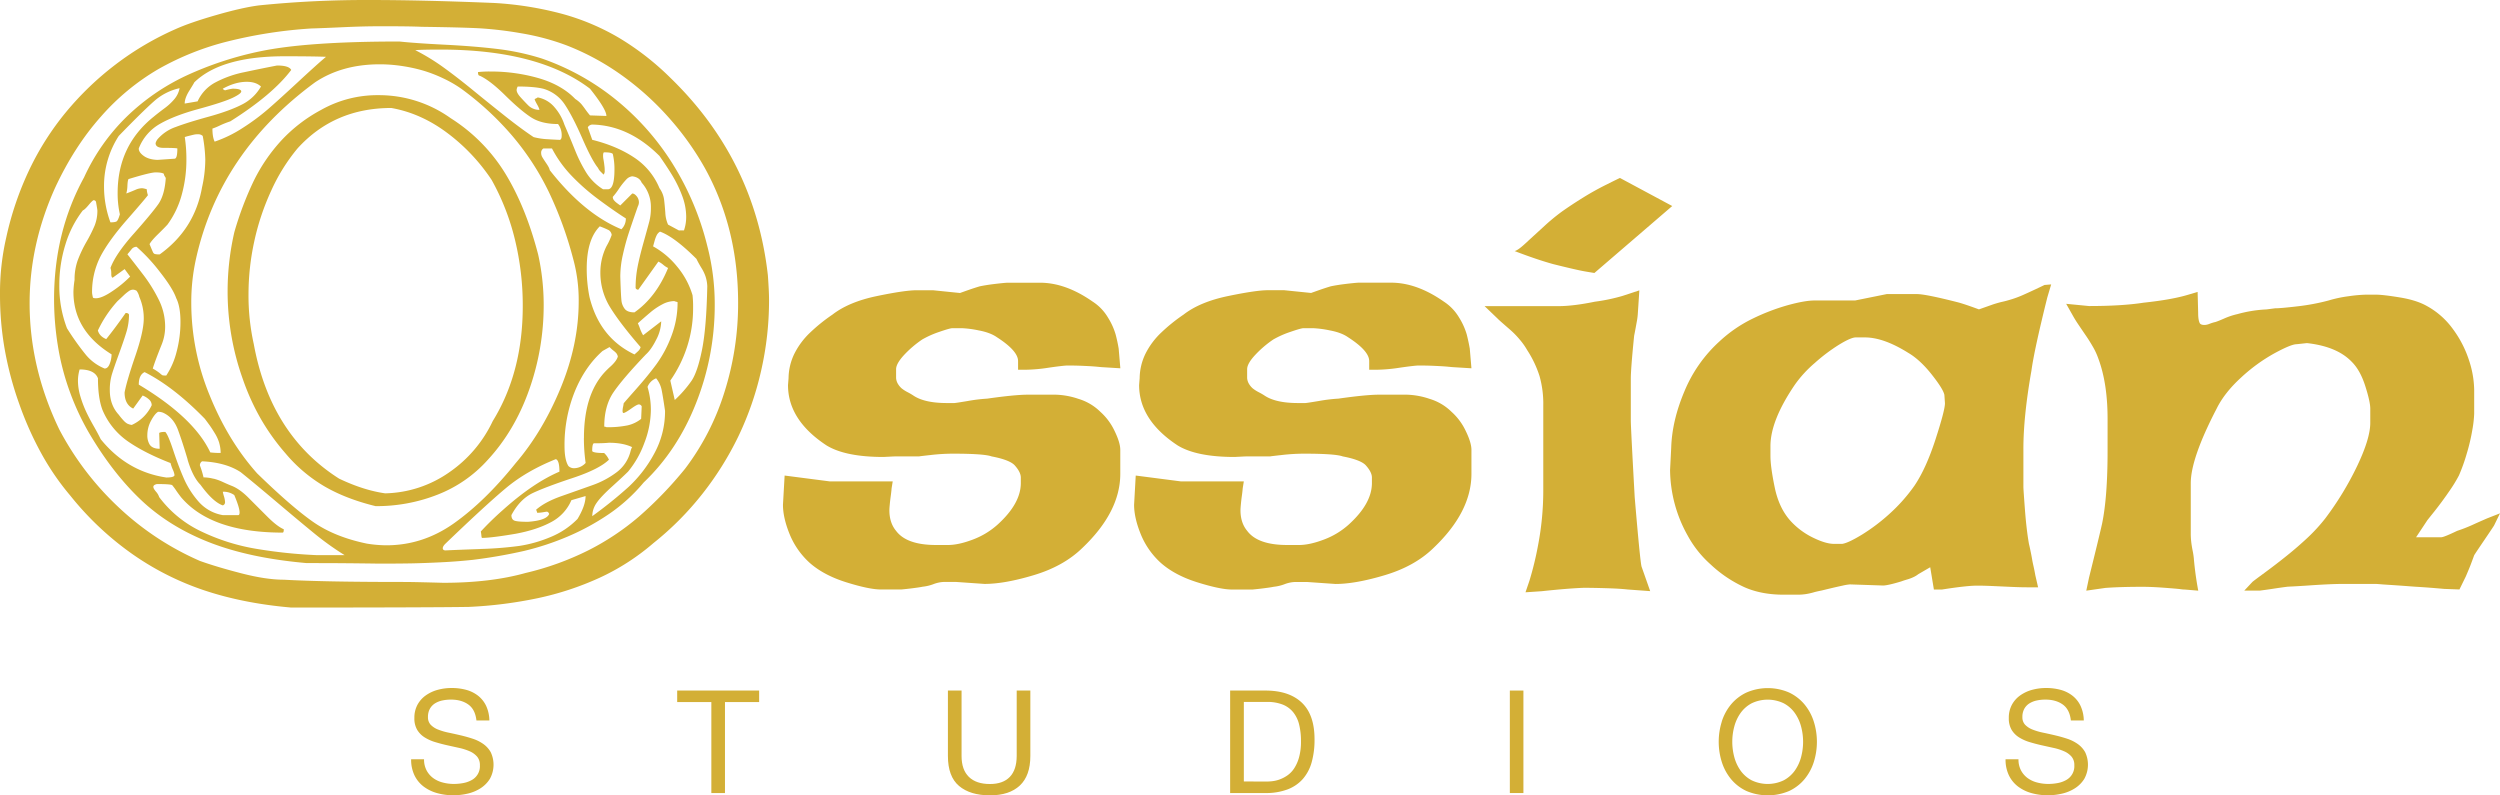 <svg id="Layer_1" data-name="Layer 1" xmlns="http://www.w3.org/2000/svg" width="1817.64" height="578.27" viewBox="0 0 1817.64 578.27">
  <defs>
    <style>
      .cls-1 {
        isolation: isolate;
      }

      .cls-2 {
        fill: #d3af36;
      }
    </style>
  </defs>
  <g id="Ossian" class="cls-1">
    <g class="cls-1">
      <path class="cls-2" d="M170,488.46a203.54,203.54,0,0,1-52.78-26.64,219.7,219.7,0,0,1-44.82-42.27,186.94,186.94,0,0,1-20.75-30.08A239.27,239.27,0,0,1,35.24,352.8,244.3,244.3,0,0,1,24.7,313.23a228.48,228.48,0,0,1-3.44-39.47,180.81,180.81,0,0,1,4.52-41.84,227.93,227.93,0,0,1,16.77-49.28,202.22,202.22,0,0,1,26.87-42.17,218.47,218.47,0,0,1,36-34.5A214.69,214.69,0,0,1,149,80.3q10.53-4.74,29.66-10.24t31.17-7a772.93,772.93,0,0,1,81.91-3.88q36.12,0,88.78,2.15a243.5,243.5,0,0,1,49.77,8A169.12,169.12,0,0,1,471.84,87a197.45,197.45,0,0,1,36.76,28.68q61.49,59.54,70.95,143.64.86,12.07.85,18.12a229.58,229.58,0,0,1-5.8,51.43,224.09,224.09,0,0,1-16.45,47.45A227.55,227.55,0,0,1,532,418.15a219.14,219.14,0,0,1-35.69,35.91,166.27,166.27,0,0,1-39.23,25.23,215.94,215.94,0,0,1-44.82,14.78A311.92,311.92,0,0,1,362,500.43q-14,.21-43.2.32t-47.19.11h-39Q198.19,497.85,170,488.46Zm144-6.17q5,0,13.63.2t15.86.41q34.54,0,60-7.17a208.05,208.05,0,0,0,45.36-16.36,184.42,184.42,0,0,0,37-24.64A281.58,281.58,0,0,0,519.32,400a180.91,180.91,0,0,0,28.59-55.54,213,213,0,0,0,10-65.24q0-53.92-24-97.55a207.46,207.46,0,0,0-26.57-37.17,204.85,204.85,0,0,0-34.44-30.9,182.46,182.46,0,0,0-39.6-21.41,177.69,177.69,0,0,0-32.83-8.79,273.39,273.39,0,0,0-30.1-3.63q-12.82-.7-42.52-1.11-8.7-.41-28.89-.41-13.34,0-28.59.71t-22.73.91a336.19,336.19,0,0,0-60.71,9.39,200.85,200.85,0,0,0-50.6,20.19,168.38,168.38,0,0,0-41.82,34.64q-19.2,21.61-33.14,51.5-18.58,41.19-18.58,84,0,47.06,21.61,91.89a214.21,214.21,0,0,0,43.35,56.75A206.36,206.36,0,0,0,166.62,467q12.57,4.49,30.39,9.07t30.59,4.58Q257.09,482.3,314.07,482.29ZM173.56,453.53q-29.19-11.41-49.7-30.79T86.18,374.28a184.62,184.62,0,0,1-14-29.87,180.93,180.93,0,0,1-8.79-33.52,212.58,212.58,0,0,1-2.82-34.12q0-48.85,21.81-88.63a146.9,146.9,0,0,1,31-44.14,159,159,0,0,1,43.43-29.9,247.88,247.88,0,0,1,53.84-17.68q33.94-7.07,101-7.07,11.31,1.22,33.14,2.33t38.38,3.13a176.63,176.63,0,0,1,31.92,6.87,178.07,178.07,0,0,1,54,30,188.44,188.44,0,0,1,41.32,46.77,204.47,204.47,0,0,1,25.05,59.39,167.76,167.76,0,0,1,5.45,43,192.9,192.9,0,0,1-13.53,71.32Q513.87,386.54,489.22,410a122.93,122.93,0,0,1-25.35,23,173.76,173.76,0,0,1-30,16.33,198.5,198.5,0,0,1-31.52,10.38A374.24,374.24,0,0,1,365,466.21q-11.12,1.19-22.83,1.77t-20.81.78q-9.09.19-24.24.2-13.34-.19-24.55-.29t-28.38-.1Q202.76,464.94,173.56,453.53ZM74.65,271.38a65.14,65.14,0,0,1,.83-8.69,41,41,0,0,1,2.32-14.34,93.24,93.24,0,0,1,6.26-13.24,106.67,106.67,0,0,0,6-11.92,28.79,28.79,0,0,0,2-11q0-.6-1-6.26a1.83,1.83,0,0,0-1.63-1.21c-.54,0-1.76,1.15-3.66,3.43s-3.33,3.64-4.28,4a77.16,77.16,0,0,0-12.72,24.95,98.82,98.82,0,0,0-4.38,29.2,85.36,85.36,0,0,0,5.56,31.51,191.74,191.74,0,0,0,13.89,19.5,34.71,34.71,0,0,0,13.48,9.8c1.62,0,2.86-1.18,3.74-3.54a19.29,19.29,0,0,0,1.32-6.77Q74.65,299.67,74.65,271.38Zm73.48,133.13a13.45,13.45,0,0,0-1.24-3.94,29.72,29.72,0,0,1-1.64-4.74q-18.75-7.27-31-15.76a52.54,52.54,0,0,1-18.54-23q-3.23-8.69-3.22-22.83-2.43-6.46-13.34-6.47a29.4,29.4,0,0,0-1.21,8.08,39.49,39.49,0,0,0,1.61,11,79.43,79.43,0,0,0,3.83,10.51q2.22,4.95,5.84,11.31t5.24,9.8q19.13,23.64,47.74,27.88Q148.13,406.33,148.13,404.51ZM103.25,270.67a81.49,81.49,0,0,0,12.63-10.4l-4-5.46-8.69,6.26c-.27,0-.5-.2-.7-.6a4.4,4.4,0,0,1-.31-1.92,22.67,22.67,0,0,0-.1-2.32,10.44,10.44,0,0,0-.5-2.23q3.61-9.88,16.78-24.74t17.9-21.52q4.72-6.66,5.53-19.19c-1.22-1.89-1.62-2.83-1.21-2.83q-1.22-1.22-6.22-1.21-3.81,0-19.65,4.85-.61.81-.81,4.74a23.59,23.59,0,0,1-.81,5.76c2.82-1.08,5.08-2,6.75-2.73a12,12,0,0,1,4.75-1.11,12.74,12.74,0,0,1,3.42.81c0,.27,0,.74.1,1.41a14.37,14.37,0,0,0,.7,2.83q-2.22,3-15.34,18T94.26,245.72a56.78,56.78,0,0,0-6.06,26.47,27,27,0,0,0,.61,3.23q.19.6,2.22.6Q95.47,276,103.25,270.67Zm28.31,83.13a5.55,5.55,0,0,0-2-4.24,14.78,14.78,0,0,0-4.59-2.83l-6.87,9.5q-6.25-3-6.26-11.72,1.62-8.49,7.78-26.46t6.16-27.28A38.44,38.44,0,0,0,122.55,275a11.58,11.58,0,0,0-2-4.44,6.22,6.22,0,0,0-2.43-.81,5.67,5.67,0,0,0-3.23,1.11A32.53,32.53,0,0,0,111,274.1c-1.48,1.42-2.9,2.73-4.24,3.95a86.11,86.11,0,0,0-14.34,21.41q1.2,4.25,6.06,6.26,6.66-8.28,14.14-19c1.34,0,2.15.41,2.42,1.21a43,43,0,0,1-1.71,12.12q-1.73,5.87-5.56,16.37t-5.25,15.25a39.3,39.3,0,0,0-1.42,11.22q0,10.71,6.47,17.77a46.59,46.59,0,0,0,3.43,4.14,12.32,12.32,0,0,0,2.73,2.33,11.72,11.72,0,0,0,3.33,1A29.45,29.45,0,0,0,131.56,353.8ZM106.79,199.46q0-34.54,26.37-55.56,2.64-2.22,7.51-5.86a41.5,41.5,0,0,0,7.61-7.07,17.45,17.45,0,0,0,3.55-7.68,41,41,0,0,0-18.59,9.5Q125,140.07,107.6,158a67,67,0,0,0-10.71,36.77,75.36,75.36,0,0,0,4.65,26.06c2.42,0,4-.27,4.64-.81s1.42-2.22,2.23-5.05A69.65,69.65,0,0,1,106.79,199.46Zm43,115a84.61,84.61,0,0,0,2.68-21.11q0-11.31-3.09-17.38-2.42-7.06-11.7-18.88a127.66,127.66,0,0,0-17.13-18.49,4.59,4.59,0,0,0-3.74,1.92q-1.52,1.92-2.93,3.53,5.42,6.89,11.63,15a110,110,0,0,1,11,17.68,43.86,43.86,0,0,1,4.82,19.9,34.25,34.25,0,0,1-2.4,12.73q-5.19,12.93-6.58,17.78a38.34,38.34,0,0,1,5.3,3.53,7.89,7.89,0,0,0,1.9,1.42,17.06,17.06,0,0,0,2.6.1A56.07,56.07,0,0,0,149.77,314.51Zm-1.64-139.9q2.06,0,2.05-7.48-1.62-.4-9.94-.4c-3.92,0-5.88-1.14-5.88-3.44a8.34,8.34,0,0,1,1.41-2.82,30.68,30.68,0,0,1,13.15-8.89q8.51-3.24,23.88-7.48t24.38-8.89A32.9,32.9,0,0,0,211,122.08q-3.65-3.43-10.33-3.43-8.3,0-17.42,5c.13.4.68.81,1.63,1.21a38.68,38.68,0,0,1,5.48-1.21q6.3,0,6.3,2c0,1.08-2.09,2.62-6.26,4.64q-6.88,3.24-24.65,8.08T137.5,149.25a35.06,35.06,0,0,0-15.36,17.88q0,2.84,3.71,5.46c2.46,1.75,5.77,2.69,9.9,2.83Zm32.52,206.67a30,30,0,0,0-3.23-7.07c-1.48-2.42-2.66-4.25-3.53-5.46s-2.12-2.89-3.73-5.05q-22.6-23.22-43.78-33.94-4.25,2-4.24,9.09,40.11,24,52,49.3a61.62,61.62,0,0,0,7.52.4A25.75,25.75,0,0,0,180.65,381.28Zm-23,12q-3.74-12.63-7-21.51t-10.51-12.33a8.81,8.81,0,0,0-4-.81c-1.6,1-3.29,3.1-5.09,6.47a22.11,22.11,0,0,0-2.69,10.5,12.69,12.69,0,0,0,1.59,6.67c1.33,2.16,3.79,3.23,7.39,3.23L137,374c.53-.54,2-.81,4.39-.81q2,1.82,5.87,13.55t7.8,20.63A64.87,64.87,0,0,0,165.75,424a30.06,30.06,0,0,0,17.53,9.7h11.17c.68,0,1-.67,1-2q0-3.43-3.86-12.58a13.54,13.54,0,0,0-8.33-2.43,23.82,23.82,0,0,0,.81,3.25,17.12,17.12,0,0,1,.81,4.25,2.36,2.36,0,0,1-1.62,2.43q-7.11-2.43-16.25-15Q161.38,405.93,157.63,393.3Zm10.62-198.49a93.63,93.63,0,0,0,2.23-19.39A105.09,105.09,0,0,0,168.65,158a4.88,4.88,0,0,0-3.61-1.21,12.78,12.78,0,0,0-2.41.2c-.67.14-1.41.31-2.21.51l-2.41.6c-.81.2-1.61.44-2.41.71A106,106,0,0,1,156.78,175a95.1,95.1,0,0,1-3.45,26A65.65,65.65,0,0,1,143,222.49q-2.21,2.41-6.91,7t-6.1,7.17c1.33,3.23,2.16,5.19,2.49,5.86a2.44,2.44,0,0,0,1.3,1.31,12.93,12.93,0,0,0,3.59.3Q163,225.73,168.25,194.81Zm8.2,212.43a38.07,38.07,0,0,1,6.79,2.44q3.24,1.51,6.28,2.73,5.86,2.23,12.35,8.72l13.68,13.69q7.19,7.19,12,9.22c0,1.62-.27,2.44-.81,2.44q-52.12,0-73.95-25.81-2.46-3.23-3.59-4.95c-.75-1.14-1.68-2.38-2.77-3.73q-1.22-.81-11.13-.81c-1.73.4-2.59,1.08-2.59,2s.64,2,1.92,3.53a10.9,10.9,0,0,1,2.32,3.94,81.93,81.93,0,0,0,30.53,24.94,149,149,0,0,0,39.82,12.63,354,354,0,0,0,44.28,4.64h20.21A206.68,206.68,0,0,1,251,448q-10.09-8.19-28-23.33t-26.77-22.22q-10.77-7.07-28-7.88a3.34,3.34,0,0,0-1.63,3,65.82,65.82,0,0,1,2.64,8.69A29.1,29.1,0,0,1,176.45,407.24ZM198,152a157.86,157.86,0,0,0,18.21-13.54q7.89-6.85,21.85-19.79t20.23-18.19q-9.52-.39-30-.4-46.35,0-65.79,19c-.13.4-1.33,2.39-3.58,6s-3.38,6.7-3.38,9.39l9.4-1.61a29.16,29.16,0,0,1,12.86-13.74,77.36,77.36,0,0,1,21.08-7.47q12.26-2.62,23.81-4.85,8.69,0,10.3,3.23-13.55,18-44.29,37.37a65.69,65.69,0,0,0-7.41,2.93,49,49,0,0,1-5.58,2.33c0,4.17.54,7.34,1.62,9.49A91.14,91.14,0,0,0,198,152ZM302.15,455.63q26.67,0,49.29-16.08T396.09,396q19.59-22.83,32.73-54.58T442,278.54a113.29,113.29,0,0,0-4-31.13,272.46,272.46,0,0,0-17.78-48.82A192.53,192.53,0,0,0,393.77,158a216.1,216.1,0,0,0-37.08-34.26,86.14,86.14,0,0,0-13.14-7.58,101.25,101.25,0,0,0-14.26-5.55A115.4,115.4,0,0,0,314,107.23a109.12,109.12,0,0,0-16.58-1.31q-27.51,0-47.12,13.13Q180.95,170,163.76,247.34a146,146,0,0,0-3.43,32.32,176.8,176.8,0,0,0,13.39,67q13.38,33,34.49,56.67,25,24.33,40.7,35.29T288,454.41A90.9,90.9,0,0,0,302.15,455.63ZM257.2,412.81a109.06,109.06,0,0,1-28.28-23.92A160.15,160.15,0,0,1,211.06,364a169.88,169.88,0,0,1-13.31-29.35,189.39,189.39,0,0,1-11-64.65,191.69,191.69,0,0,1,4.88-42,239.3,239.3,0,0,1,14.2-37.5,124.35,124.35,0,0,1,19.74-28.93,110.36,110.36,0,0,1,29.28-22.56,83.26,83.26,0,0,1,41.7-10.65,89.58,89.58,0,0,1,52.34,16.71,124.77,124.77,0,0,1,39.92,40.53q14.87,24.44,23.74,58.7a169,169,0,0,1,4,36.76A183.49,183.49,0,0,1,406,342.52q-10.53,29.87-30.27,51.18a95.47,95.47,0,0,1-36.05,25,121.13,121.13,0,0,1-45.35,8.46Q272.83,421.9,257.2,412.81ZM348,402.49a93.45,93.45,0,0,0,31.51-37.17q21.83-35.35,21.82-83.64a202.6,202.6,0,0,0-5.75-48.59A172.13,172.13,0,0,0,378.72,190a137.44,137.44,0,0,0-32.23-34.14q-19.1-14.34-40.71-18.18-41.61,0-68.28,29.49a134.5,134.5,0,0,0-19.09,30.71,177.63,177.63,0,0,0-12.33,37A180.73,180.73,0,0,0,201.94,273a162.8,162.8,0,0,0,3.84,36.37q12.12,66.06,62,97.78,17.77,8.49,33.54,10.71A84.35,84.35,0,0,0,348,402.49ZM407.1,144.3q-7.58-5-18.59-15.85T370,114.2c-.81,0-1.21-.87-1.21-2.62a71.37,71.37,0,0,1,9.09-.41A125.29,125.29,0,0,1,412.86,116q16.75,4.85,26.66,15.15a20.62,20.62,0,0,1,4.45,3.74c.94,1.15,1.88,2.39,2.83,3.74s2.08,2.83,3.43,4.44l11.92.41q0-4.86-11.92-19.8Q412.85,95.21,341.34,95.21q-12.33,0-18.18.41a155.38,155.38,0,0,1,20.5,12.52q9.81,7.08,21.42,16.57t23.33,18.79q11.71,9.28,20.81,15.35a49.79,49.79,0,0,0,9.6,1.51c3.3.21,6.49.38,9.59.51.81-.4,1.22-1.34,1.22-2.83a13.41,13.41,0,0,0-2.63-8.69Q414.67,149.35,407.1,144.3Zm-36.47,314a263.73,263.73,0,0,0,28.19-2.22,95.31,95.31,0,0,0,22.52-6.37,58.4,58.4,0,0,0,19.8-13.23q5.87-9.75,5.86-16.65l-10.3,3a32.22,32.22,0,0,1-14.85,16q-10.41,5.59-25.76,8.43-17.77,3-24.45,3a5.4,5.4,0,0,1-.4-1.93c-.14-1.15-.27-2.06-.4-2.75A223.15,223.15,0,0,1,387,429.86q22-19.67,41-27.77,0-8.28-2.63-9.09-21.21,8.5-36.06,20.87t-44.14,40.54c-1.35,1.31-2,2.44-2,3.36s.67,1.58,2,1.58Q353.46,458.94,370.63,458.34Zm49.9-25.48c-.4-1.08-1-1.63-1.81-1.63-.14,0-1,.14-2.63.41a26.14,26.14,0,0,1-4.24.4,13.57,13.57,0,0,0-.81-2.23q6.46-5.67,18.49-9.91T451.75,412a65.29,65.29,0,0,0,17.88-9.5,27.32,27.32,0,0,0,10.1-15.37c.53-1.89.94-2.83,1.21-2.83q-6.66-3.22-17-3.23-3.84.41-10.91.4-1.21.4-1.21,5.66c.54.94,3.43,1.41,8.69,1.41A15.56,15.56,0,0,1,464,393.4q-7.08,6.89-26.26,13.26t-28.79,10.82q-9.6,4.45-15.86,16.19,0,3.25,2.32,4.07t9.8.81Q418.71,437.54,420.53,432.86Zm18.79-264.52a104.11,104.11,0,0,0,8.18,16.37,38.28,38.28,0,0,0,12.23,12.12h3.43q4.84,0,4.85-14.34a48.52,48.52,0,0,0-1.21-11.32c-.54-.8-2.63-1.21-6.26-1.21-.54,0-.81.88-.81,2.63A14.47,14.47,0,0,0,460,175c.2,1.08.37,2.16.51,3.23s.23,1.92.3,2.53.1,1.45.1,2.52a3.92,3.92,0,0,1-.81,2.83c-.54-.53-1.25-1.24-2.12-2.12a8.69,8.69,0,0,1-1.92-2.73q-4.44-5.45-11.31-21.21t-12.63-24.54a28,28,0,0,0-15.86-11.82q-6.66-1.62-18.58-1.62a6.22,6.22,0,0,0-.81,2.43q0,2.22,2.83,5.35t5.45,5.76a11.28,11.28,0,0,0,8.28,3.43c0-.67-.57-2-1.71-4s-1.72-3.3-1.72-3.84l1.21-.6a4.31,4.31,0,0,0,1-.61,21,21,0,0,1,12.22,7.17,36.64,36.64,0,0,1,7.18,12.63Q435.68,159.26,439.32,168.34Zm37,49.7q-8.88-5.65-20.1-14a153,153,0,0,1-19.7-17.37,86,86,0,0,1-13.93-19.5h-6.27a3.53,3.53,0,0,0-1.61,3.24,6,6,0,0,0,.8,3q.81,1.41,3,4.64c1.48,2.16,2.29,3.77,2.43,4.85q24.85,31.73,52.12,43A10.73,10.73,0,0,0,476.29,218Zm-30.5,159.6q0-31.11,14.75-47.47a66,66,0,0,1,4.84-4.75q4.25-3.94,5.05-7a5.81,5.81,0,0,0-1.11-2.42,13.73,13.73,0,0,0-2-1.82,31.17,31.17,0,0,1-2.93-2.63l-5.05,2.83q-12.93,11.52-20.3,29.7a103.73,103.73,0,0,0-7.37,39.39q0,10.11,2.82,14.55a5.75,5.75,0,0,0,4.25,1.61,11.57,11.57,0,0,0,8.28-3.83A128.56,128.56,0,0,1,445.79,377.64Zm39.39-63.13a6,6,0,0,0,1.82-2.93q-14.75-17-22-28.69a47.68,47.68,0,0,1-7.27-25.65,42.75,42.75,0,0,1,4.44-19A48.48,48.48,0,0,0,466,230a5,5,0,0,0-2-3.43,63.62,63.62,0,0,0-6.67-2.83q-9.49,9.5-9.49,30.71a104.5,104.5,0,0,0,2,20.6q7.28,29.7,32.73,41.82C483.36,316.16,484.24,315.39,485.18,314.51Zm33.34-87.78a30.13,30.13,0,0,0,1.61-9.9,43.42,43.42,0,0,0-3-15.45A88.57,88.57,0,0,0,510.23,187q-3.84-6.36-9.49-14.44-22.23-22.23-48.89-22.83a4,4,0,0,0-3.23,2l3.23,9.09q17.77,4.44,30.4,12.83A49.1,49.1,0,0,1,500.74,196a18.23,18.23,0,0,1,3.33,8.18c.34,2.77.64,6,.91,9.6a23.56,23.56,0,0,0,2,8.69l7.88,4.24ZM478.31,413.15A93.13,93.13,0,0,0,496.9,389a63.75,63.75,0,0,0,7.88-31.15q-1.62-11.1-2.53-15.45a19.51,19.51,0,0,0-3.94-8.18,11,11,0,0,0-6.26,6.26A58.57,58.57,0,0,1,494.48,357a68.34,68.34,0,0,1-4.75,24.24,70.08,70.08,0,0,1-11.82,20.81q-3.44,3.44-11.72,10.93t-11.31,12.05a16.8,16.8,0,0,0-3,9.41A313.82,313.82,0,0,0,478.31,413.15Zm-.8-44.7a24,24,0,0,0,9.9-4.75l.4-9.09a2.34,2.34,0,0,0-2-1.41c-1,0-2.76,1-5.46,2.93s-4.58,3.06-5.65,3.33q-.81,0-.81-1.62a16.93,16.93,0,0,1,.4-3,20.38,20.38,0,0,0,.41-2.42q.4-.6,9-10.3t14.85-18.19a86,86,0,0,0,10.8-20.3,68.16,68.16,0,0,0,4.55-24.75,7.36,7.36,0,0,0-1.21-.4,6,6,0,0,1-1.21-.4,18.91,18.91,0,0,0-8.59,2.32,48.16,48.16,0,0,0-9.09,6.16q-4.54,3.84-8.79,7.68a30,30,0,0,1,1.52,3.73,27.72,27.72,0,0,0,2.32,4.95L502,292.79a30.13,30.13,0,0,1-3.64,13.34q-3.63,7.26-7.47,10.7-16.77,17.58-23.54,27.48t-6.76,25.05a3.19,3.19,0,0,1,.8.1,4.43,4.43,0,0,1,.81.3A70.72,70.72,0,0,0,477.51,368.45ZM507,254a15.88,15.88,0,0,1-3.53-2.32,16.51,16.51,0,0,0-3.54-2.32l-14.55,20.4a1.86,1.86,0,0,1-2-1.21,80.29,80.29,0,0,1,1.32-14.75q1.31-7.06,4.44-18.28t4.24-15.46a39.29,39.29,0,0,0,1.12-9.9A26.39,26.39,0,0,0,487.81,192q-1.62-4-6.87-4.65a7.14,7.14,0,0,0-4.34,2.33,51.83,51.83,0,0,0-5.36,6.77,51.66,51.66,0,0,1-4.44,5.85,3.75,3.75,0,0,0,.81,2.43,11.49,11.49,0,0,0,2.12,2c.87.67,1.72,1.28,2.52,1.82l8.69-8.69c1.08,0,2.15.68,3.23,2a7,7,0,0,1,1.62,4.45,6.82,6.82,0,0,1-.81,3q-5.06,14.53-7.07,20.8t-3.84,14.45a72.28,72.28,0,0,0-1.82,15.66q.4,13.34.81,17.17a11.9,11.9,0,0,0,2.43,6.36q2,2.54,7.07,2.53Q498.31,275.22,507,254Zm27.17,6a29.88,29.88,0,0,0-2.82-5.86,76.1,76.1,0,0,1-3.74-6.76q-16-16-26.47-19.8a6.4,6.4,0,0,0-2.42,2.62,22.34,22.34,0,0,0-1.42,3.74c-.4,1.42-.8,2.86-1.21,4.35a59.41,59.41,0,0,1,17.58,14.84,58.19,58.19,0,0,1,11.11,20.71,74.93,74.93,0,0,1,.4,9.09,90.52,90.52,0,0,1-4.44,28.59,92.82,92.82,0,0,1-12.12,24.34L511.85,350A86.5,86.5,0,0,0,524.07,336q4.35-6.46,7.58-22.43t3.84-46.26A26,26,0,0,0,534.17,260Z" transform="translate(-21.26 -59.17)"/>
      <path class="cls-2" d="M834.6,312.64l1.21,14.3-13.13-.81c-.27,0-1.42-.1-3.44-.3s-4.38-.37-7.07-.5-5-.24-7-.3-4.68-.11-8.18-.11q-3.84.21-13.54,1.62A118.73,118.73,0,0,1,766.72,328h-5.26V321.7q0-7.44-15.35-17.32-4.85-3.42-13.33-5a75.34,75.34,0,0,0-12.33-1.61h-6.66q-1.83,0-9.4,2.62A68.26,68.26,0,0,0,691.76,306a77.14,77.14,0,0,0-13.33,11.41q-5.65,6.17-5.66,10.2v6.46a9.5,9.5,0,0,0,1.42,4.34,13.88,13.88,0,0,0,2.62,3.13,25.83,25.83,0,0,0,4.45,2.83A44.05,44.05,0,0,1,685.7,347q8.09,5.2,24,5.21H715q1,0,9.9-1.49A117.08,117.08,0,0,1,739,349q20.19-2.88,29.7-2.88h20a56,56,0,0,1,16.66,3.05,38.16,38.16,0,0,1,15.86,9.35,43.58,43.58,0,0,1,10.41,14q4.14,8.5,4.14,13.75v17.39q0,27.72-27.68,54-13.53,13.14-35,19.61T737,483.71l-20.41-1.42h-9.49a23.81,23.81,0,0,0-7.27,1.62,31,31,0,0,1-7.68,1.82c-1.35.27-2.76.5-4.24.7s-2.77.38-3.84.51-2.23.27-3.44.4-2.56.27-4,.41h-15q-8.28,0-24.85-5.15t-26.87-14.25a57.09,57.09,0,0,1-14.54-20.81q-4.85-11.91-4.85-21.41l1.21-21.21,32.73,4.24h45.86l-.81,5c-.13,1.75-.34,3.57-.6,5.45s-.51,3.88-.71,6-.31,3.61-.31,4.55q0,9.09,4.85,14.95,7.68,10.31,29.09,10.3h8.69q7.68,0,18.19-4a56.47,56.47,0,0,0,18.18-11.12q16.56-15.17,16.56-29.92v-4q0-4-4.64-9.09-3.84-3.84-16.57-6.27-5.46-2-28.48-2a145.36,145.36,0,0,0-16,1q-9.09,1-8.08,1H673.18c-.81,0-2,0-3.64.1s-3.57.17-5.86.3q-27.67,0-41.41-8.35-28.1-18.42-28.08-43.94l.4-5.07a41.39,41.39,0,0,1,4.34-17.93,55.25,55.25,0,0,1,11.42-15.22,125.46,125.46,0,0,1,16.16-13q11.93-9.25,32.32-13.48t28.89-4.22h11.92l19.6,2q2.22-.81,6.26-2.23t8.08-2.62q4.86-1,10.91-1.72t9.09-.91h23.84q18.58,0,38.19,13.69a35,35,0,0,1,11.11,11.48,49.32,49.32,0,0,1,5.65,12.39Q833.78,307.61,834.6,312.64Z" transform="translate(-21.26 -59.17)"/>
      <path class="cls-2" d="M1089.87,312.64l1.21,14.3-13.13-.81c-.27,0-1.42-.1-3.44-.3s-4.38-.37-7.07-.5-5-.24-7-.3-4.68-.11-8.18-.11q-3.84.21-13.53,1.62A119,119,0,0,1,1022,328h-5.25V321.7q0-7.44-15.35-17.32-4.85-3.42-13.33-5a75.34,75.34,0,0,0-12.33-1.61h-6.67q-1.81,0-9.39,2.62A68.26,68.26,0,0,0,947,306,77.14,77.14,0,0,0,933.7,317.4Q928,323.57,928,327.6v6.46a9.5,9.5,0,0,0,1.42,4.34,13.88,13.88,0,0,0,2.62,3.13,26.24,26.24,0,0,0,4.45,2.83A44.05,44.05,0,0,1,941,347q8.09,5.2,24,5.21h5.25q1,0,9.9-1.49A117.08,117.08,0,0,1,994.31,349q20.21-2.88,29.7-2.88h20a56,56,0,0,1,16.66,3.05,38.16,38.16,0,0,1,15.86,9.35,43.58,43.58,0,0,1,10.41,14q4.14,8.5,4.14,13.75v17.39q0,27.72-27.68,54-13.53,13.14-35.05,19.61t-36.06,6.48l-20.41-1.42h-9.49a23.92,23.92,0,0,0-7.28,1.62,30.71,30.71,0,0,1-7.67,1.82c-1.35.27-2.76.5-4.24.7s-2.77.38-3.84.51-2.22.27-3.44.4-2.56.27-4,.41h-15q-8.28,0-24.85-5.15t-26.86-14.25a57,57,0,0,1-14.55-20.81q-4.84-11.91-4.85-21.41L847,404.92l32.73,4.24h45.86l-.81,5c-.13,1.75-.34,3.57-.61,5.45s-.5,3.88-.7,6-.31,3.61-.31,4.55q0,9.09,4.85,14.95,7.68,10.31,29.1,10.3h8.68q7.68,0,18.18-4a56.41,56.41,0,0,0,18.19-11.12q16.56-15.17,16.56-29.92v-4q0-4-4.64-9.09-3.84-3.84-16.57-6.27-5.44-2-28.49-2a145.2,145.2,0,0,0-16,1q-9.09,1-8.08,1H928.45c-.81,0-2,0-3.64.1s-3.57.17-5.86.3q-27.68,0-41.41-8.35-28.08-18.42-28.08-43.94l.4-5.07a41.39,41.39,0,0,1,4.34-17.93,55.25,55.25,0,0,1,11.42-15.22,125.46,125.46,0,0,1,16.16-13q11.91-9.25,32.32-13.48T943,270.17h11.92l19.6,2q2.22-.81,6.26-2.23t8.08-2.62q4.86-1,10.91-1.72t9.1-.91h23.83q18.58,0,38.19,13.69A35,35,0,0,1,1082,289.88a49.32,49.32,0,0,1,5.65,12.39Q1089,307.61,1089.87,312.64Z" transform="translate(-21.26 -59.17)"/>
      <path class="cls-2" d="M1212,287.94a50.91,50.91,0,0,1-.81,5.66c-.54,3.1-1.14,6.33-1.82,9.7q-2.41,23.83-2.42,31.31v30.31q0,4.84,2.83,55.75,4,47.28,5,50.51l6.26,17.78-16.56-1.21q-5.46-.62-15.06-.91t-16.46-.31q-5.65.21-13.23.81T1142.3,489l-11.92.81,2.83-8.29a231.76,231.76,0,0,0,6.26-25.65,211.77,211.77,0,0,0,3.84-40v-62a73.76,73.76,0,0,0-2.73-21.31,78.17,78.17,0,0,0-9-18.89,48.83,48.83,0,0,0-5.45-7.68,62.71,62.71,0,0,0-6-6.26l-6-5.25q-3.43-3-4-3.64l-9.5-9.09h53.74q10.71,0,26.47-3.23a133.33,133.33,0,0,0,20.2-4.24l12.12-4Zm-31.52-30.3c-2.56-.4-5-.81-7.27-1.21s-5.73-1.15-10.3-2.22-8.69-2.09-12.32-3q-11.73-3.22-28.09-9.49,2.43-.6,7.58-5.35t13.23-12.13A146.33,146.33,0,0,1,1156.85,213q7.07-5,15.45-10.2t17.07-9.49q8.69-4.35,9.7-4.75l38,20.4Z" transform="translate(-21.26 -59.17)"/>
      <path class="cls-2" d="M1424.64,471.58l-8.69,5.06a17,17,0,0,1-3.23,2,28.85,28.85,0,0,1-4.75,1.81c-1.81.54-3.26,1-4.34,1.42q-9.9,3-13.33,3l-24-.81a34.89,34.89,0,0,0-5.46.91c-2.83.6-5.66,1.25-8.48,1.92s-5,1.21-6.67,1.61q-4.05.81-6.06,1.42a44.9,44.9,0,0,1-4.95,1.11,38.3,38.3,0,0,1-6.36.51H1318q-16.15,0-28.48-5.46A91.44,91.44,0,0,1,1265,469.57a78,78,0,0,1-16.77-21.12,99,99,0,0,1-12.73-47.57l.82-16.17q.6-19.79,9.69-41.21a101.16,101.16,0,0,1,25.46-36.16,98.27,98.27,0,0,1,24-16.47,152.09,152.09,0,0,1,25.55-9.8q12.44-3.42,19.5-3.43h29.49l23-4.65h22q6.25,0,29.29,5.86,4.85,1.22,15.76,5.26l10.3-3.64q4.44-1.41,6.87-1.92t6.36-1.72a75.5,75.5,0,0,0,8.08-3q4.14-1.82,9.5-4.34c3.57-1.68,5.76-2.73,6.57-3.13l4.84-.41-2.82,9.5q-9.51,38.18-11.52,53.13-5.87,33.33-5.86,57V413.2q0,1.62,1.11,16.36t2.93,25.06c.54,2.15,1,4.47,1.52,7s.77,4.15.91,4.95.43,2.26.91,4.35.91,4.28,1.31,6.56l2,8.69h-7.88q-4.85,0-11.52-.3l-13.43-.61c-4.51-.2-8.32-.3-11.41-.3q-7.68,0-25.66,2.83h-5.86Zm-101.42-33.53a53.93,53.93,0,0,0,16.17,12q9.28,4.55,15.35,4.55h5.86q4.44-.62,14.65-6.87a136.44,136.44,0,0,0,20.2-15.36,121.85,121.85,0,0,0,17.68-20q8.47-12.52,15.35-33.74t6.87-26.26l-.41-6.06q-.81-4.24-9.29-14.95t-17.17-15.76q-17.77-11.1-31.32-11.11h-6.66q-3.43,0-11.92,5.15a127.89,127.89,0,0,0-17.88,13.44,86.06,86.06,0,0,0-14.45,15.75q-17.77,26.07-17.77,44.65v7.07q0,8.08,3.13,23.14T1323.22,438.05Z" transform="translate(-21.26 -59.17)"/>
      <path class="cls-2" d="M1777.89,449.77h18.39q1.82,0,11.51-4.65a110,110,0,0,0,10.91-4.24q4.85-2.22,10.91-4.85l9.29-3.64-4.24,8.69q0,.19-7.07,10.61t-7.47,11.21q-1.62,4.44-2.63,7.07t-3.43,8.28l-4.65,9.5-11.11-.41q-10.92-1-21.22-1.61l-8.18-.61q-5.55-.4-10.4-.71c-3.23-.2-5.56-.37-7-.5s-2.66-.2-3.74-.2h-22q-5.46,0-11.92.3t-13.74.81q-7.27.51-15.55.91-4.86.6-10.71,1.51c-3.91.61-7,1-9.29,1.31H1653l5.86-6.26q.6-.6,9-6.77t16.16-12.42q7.79-6.25,15-13a123.82,123.82,0,0,0,12.83-14,223.62,223.62,0,0,0,23.33-38.39q9.4-19.78,9.4-31.11v-10.3q0-5.06-3.64-16.47t-9.69-17.47q-10.73-11.31-32.73-13.74l-7.48.81q-4,0-16.26,6.67a123.9,123.9,0,0,0-24.24,17.67q-12,11-17.68,22.53-18.79,36.16-18.79,54.14v36.77a54.69,54.69,0,0,0,.3,5.56c.21,1.95.54,4.1,1,6.46a56.34,56.34,0,0,1,.91,5.76,235.22,235.22,0,0,0,3.23,23.63l-9.49-.8a24.91,24.91,0,0,1-3.54-.31q-2.12-.3-11.51-1c-6.26-.47-11.49-.7-15.66-.7q-16.36,0-27.27.8l-13.94,2,2-9.49q7.28-29.3,9.49-39.19,4.05-19.61,4-53.54V363.7q0-26.06-6.87-44.24a48.84,48.84,0,0,0-3.93-8.38q-2.53-4.35-4.75-7.58t-5.35-7.88a89.52,89.52,0,0,1-4.75-7.68l-4.45-7.88,16.57,1.62q24,0,39.6-2.42,20.8-2.22,32.72-5.86l6.67-2,.4,15.35q0,5.26,1.22,7.48c.53.8,1.68,1.21,3.43,1.21a10.41,10.41,0,0,0,3.54-.81,33,33,0,0,1,3.74-1.21q.79,0,6.66-2.53a52.09,52.09,0,0,1,9.9-3.33,95.07,95.07,0,0,1,21.21-3.43l6.26-.81q4.05,0,16.17-1.42a156.34,156.34,0,0,0,22.63-4.24,90,90,0,0,1,14.74-3.13,102.18,102.18,0,0,1,12.12-1.11H1749q4.86,0,17.07,2t19.7,6.26a57.34,57.34,0,0,1,19,16.87,78.86,78.86,0,0,1,11.62,22.63,71.51,71.51,0,0,1,3.74,21.31v17.37a82.13,82.13,0,0,1-1.32,11.72,139.7,139.7,0,0,1-4.14,17.58,127.71,127.71,0,0,1-5.66,15.76,107.54,107.54,0,0,1-7.37,11.92q-5.14,7.47-10.2,13.83t-5.25,6.57Z" transform="translate(-21.26 -59.17)"/>
    </g>
  </g>
  <g>
    <path class="cls-2" d="M361.8,571.42q-5-3.6-12.68-3.6a30.15,30.15,0,0,0-6.16.62,16.4,16.4,0,0,0-5.37,2.09,11,11,0,0,0-3.76,3.91,12.11,12.11,0,0,0-1.41,6.11,7.77,7.77,0,0,0,2,5.58,15,15,0,0,0,5.43,3.5,45,45,0,0,0,7.67,2.24c2.86.6,5.76,1.24,8.72,1.94s5.86,1.51,8.71,2.45a28.64,28.64,0,0,1,7.67,3.81,18.22,18.22,0,0,1,5.43,6,21.21,21.21,0,0,1-.62,19.36,22,22,0,0,1-6.84,6.89,29.85,29.85,0,0,1-9.34,3.86,45.34,45.34,0,0,1-10.28,1.2,43.83,43.83,0,0,1-11.85-1.56,29.46,29.46,0,0,1-9.81-4.75,22.46,22.46,0,0,1-6.68-8.14,26.17,26.17,0,0,1-2.45-11.75h9.39a16.78,16.78,0,0,0,1.83,8.09,16.48,16.48,0,0,0,4.8,5.59,20.08,20.08,0,0,0,6.94,3.23,31.66,31.66,0,0,0,8.14,1.05,36.74,36.74,0,0,0,6.73-.63,19.92,19.92,0,0,0,6.11-2.14,11.45,11.45,0,0,0,6.05-10.8,9.39,9.39,0,0,0-2-6.26,15,15,0,0,0-5.43-3.92,39.94,39.94,0,0,0-7.67-2.45l-8.72-1.93q-4.44-1-8.71-2.3a31.25,31.25,0,0,1-7.67-3.44,16.5,16.5,0,0,1-5.43-5.53,16.27,16.27,0,0,1-2-8.51,19.76,19.76,0,0,1,2.3-9.76,20,20,0,0,1,6.11-6.78,27.24,27.24,0,0,1,8.66-4,38.2,38.2,0,0,1,10-1.3,40,40,0,0,1,10.64,1.35,24.34,24.34,0,0,1,8.61,4.28,20.69,20.69,0,0,1,5.85,7.36,26.41,26.41,0,0,1,2.35,10.6h-9.4Q366.75,575,361.8,571.42Z" transform="translate(-21.26 -59.17)"/>
    <path class="cls-2" d="M513.61,569.59v-8.35H573.2v8.35H548.36v66.17h-9.91V569.59Z" transform="translate(-21.26 -59.17)"/>
    <path class="cls-2" d="M762.74,630.28q-7.62,7.15-21.71,7.15-14.4,0-22.49-6.83t-8.09-21.77V561.24h9.92v47.59q0,10,5.32,15.19T741,629.19q9.5,0,14.46-5.17t5-15.19V561.24h9.92v47.59Q770.36,623.14,762.74,630.28Z" transform="translate(-21.26 -59.17)"/>
    <path class="cls-2" d="M941.21,561.24q17.22,0,26.51,8.77T977,596.73a60.33,60.33,0,0,1-2.08,16.64,31.18,31.18,0,0,1-6.48,12.22,28.06,28.06,0,0,1-11.16,7.56,44.76,44.76,0,0,1-16.08,2.61H915.64V561.24Zm.84,66.17a39.79,39.79,0,0,0,4.17-.26,23.32,23.32,0,0,0,5.33-1.25,24.46,24.46,0,0,0,5.58-2.87,18.83,18.83,0,0,0,5-5.12,28.57,28.57,0,0,0,3.6-8.08,42.57,42.57,0,0,0,1.41-11.75,49.91,49.91,0,0,0-1.31-12,22.82,22.82,0,0,0-4.28-9,18.81,18.81,0,0,0-7.67-5.64,30.47,30.47,0,0,0-11.58-1.93h-16.7v57.82Z" transform="translate(-21.26 -59.17)"/>
    <path class="cls-2" d="M1128.87,561.24v74.52H1119V561.24Z" transform="translate(-21.26 -59.17)"/>
    <path class="cls-2" d="M1273.06,583.84a37.07,37.07,0,0,1,6.73-12.48A33,33,0,0,1,1291,562.7a39,39,0,0,1,31.1,0,33,33,0,0,1,11.17,8.66,37.07,37.07,0,0,1,6.73,12.48,48.92,48.92,0,0,1,0,29.33,37.12,37.12,0,0,1-6.73,12.47,32.27,32.27,0,0,1-11.17,8.61,39.61,39.61,0,0,1-31.1,0,32.27,32.27,0,0,1-11.17-8.61,37.12,37.12,0,0,1-6.73-12.47,49.12,49.12,0,0,1,0-29.33Zm9.13,25.78a30.45,30.45,0,0,0,4.59,9.86,23.48,23.48,0,0,0,8,7,26.93,26.93,0,0,0,23.38,0,23.48,23.48,0,0,0,8-7,30.45,30.45,0,0,0,4.59-9.86,43,43,0,0,0,0-22.23,30.5,30.5,0,0,0-4.59-9.87,23.48,23.48,0,0,0-8-7,27,27,0,0,0-23.38,0,23.48,23.48,0,0,0-8,7,30.5,30.5,0,0,0-4.59,9.87,43,43,0,0,0,0,22.23Z" transform="translate(-21.26 -59.17)"/>
    <path class="cls-2" d="M1521.05,571.42q-5-3.6-12.69-3.6a30.05,30.05,0,0,0-6.15.62,16.55,16.55,0,0,0-5.38,2.09,11,11,0,0,0-3.76,3.91,12.11,12.11,0,0,0-1.41,6.11,7.73,7.73,0,0,0,2,5.58,15,15,0,0,0,5.43,3.5,44.77,44.77,0,0,0,7.67,2.24c2.85.6,5.76,1.24,8.71,1.94s5.86,1.51,8.72,2.45a28.79,28.79,0,0,1,7.67,3.81,18.22,18.22,0,0,1,5.43,6,21.25,21.25,0,0,1-.63,19.36,21.74,21.74,0,0,1-6.84,6.89,29.75,29.75,0,0,1-9.34,3.86,45.28,45.28,0,0,1-10.28,1.2,43.81,43.81,0,0,1-11.84-1.56,29.27,29.27,0,0,1-9.81-4.75,22.46,22.46,0,0,1-6.68-8.14,26.17,26.17,0,0,1-2.46-11.75h9.4a16.78,16.78,0,0,0,1.82,8.09,16.59,16.59,0,0,0,4.8,5.59,20.26,20.26,0,0,0,6.94,3.23,31.74,31.74,0,0,0,8.15,1.05,36.82,36.82,0,0,0,6.73-.63,19.86,19.86,0,0,0,6.1-2.14,11.44,11.44,0,0,0,6.06-10.8,9.34,9.34,0,0,0-2-6.26,15,15,0,0,0-5.43-3.92,39.72,39.72,0,0,0-7.67-2.45l-8.71-1.93q-4.44-1-8.72-2.3a31.42,31.42,0,0,1-7.67-3.44,16.59,16.59,0,0,1-5.43-5.53,16.37,16.37,0,0,1-2-8.51,19.65,19.65,0,0,1,2.3-9.76,19.88,19.88,0,0,1,6.1-6.78,27.34,27.34,0,0,1,8.66-4,38.25,38.25,0,0,1,10-1.3,40,40,0,0,1,10.65,1.35,24.34,24.34,0,0,1,8.61,4.28,20.56,20.56,0,0,1,5.84,7.36,26.25,26.25,0,0,1,2.35,10.6h-9.39Q1526,575,1521.05,571.42Z" transform="translate(-21.26 -59.17)"/>
  </g>
</svg>
